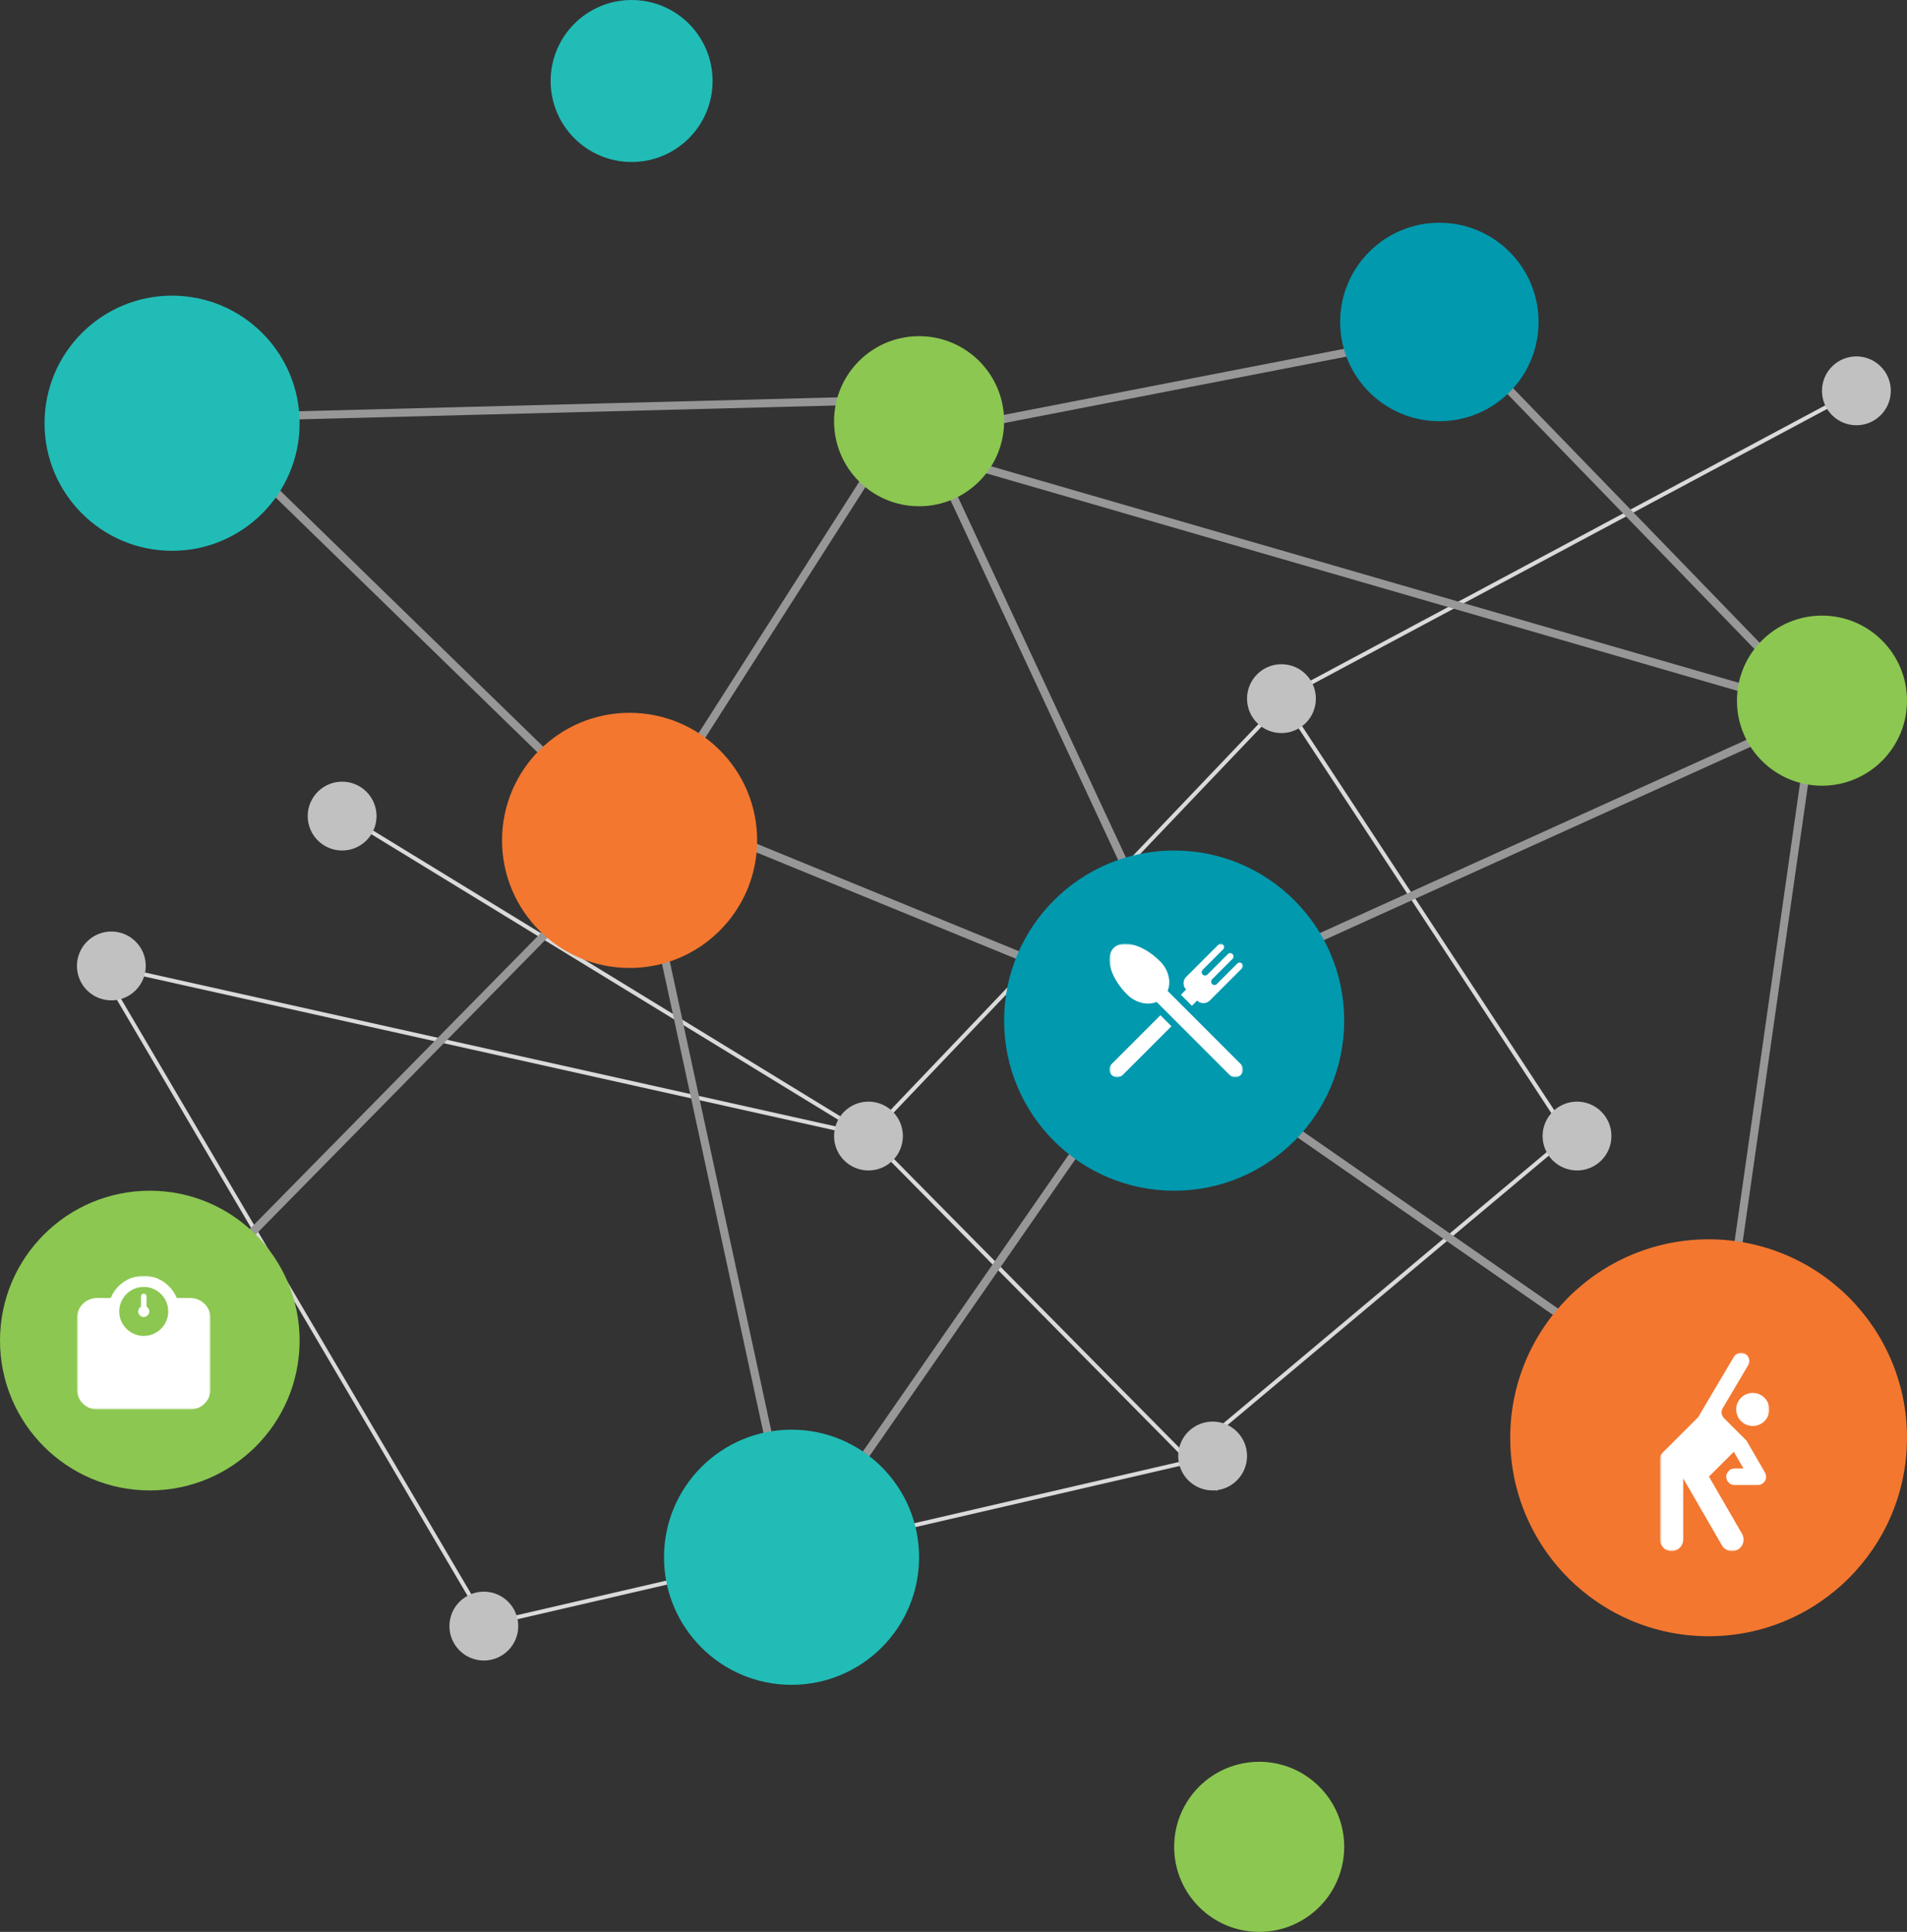 <svg xmlns="http://www.w3.org/2000/svg" xmlns:xlink="http://www.w3.org/1999/xlink" width="471px" height="477px" viewBox="0 0 471 477"><rect x="0" y="0" width="471" height="477" fill="#333333" stroke="none"/><title>results</title><defs><polygon id="path-1" points="0 0 27 0 27 49 0 49"></polygon><polygon id="path-3" points="0 0 33 0 33 33 0 33"></polygon><polygon id="path-5" points="0 0 33 0 33 33 0 33"></polygon></defs><g id="concept-two" stroke="none" stroke-width="1" fill="none" fill-rule="evenodd"><g id="Home-page-Copy" transform="translate(-131, -2130)"><g id="results" transform="translate(131, 2130)"><g id="Group-2-Copy-7" transform="translate(19, 88)"><line x1="7.583" y1="150.581" x2="195.417" y2="192.419" id="Line-3" stroke="#DADADA" stroke-linecap="square"></line><line x1="5.584" y1="150.582" x2="101.416" y2="313.418" id="Line-3-Copy" stroke="#DADADA" stroke-linecap="square"></line><line x1="61.582" y1="110.585" x2="195.418" y2="192.415" id="Line-3-Copy-2" stroke="#DADADA" stroke-linecap="square"></line><line x1="99.583" y1="313.419" x2="280.417" y2="271.581" id="Line-3-Copy-3" stroke="#DADADA" stroke-linecap="square"></line><line x1="195.584" y1="192.42" x2="298.416" y2="84.58" id="Line-3-Copy-4" stroke="#DADADA" stroke-linecap="square"></line><line x1="297.581" y1="84.417" x2="439.419" y2="8.583" id="Line-3-Copy-5" stroke="#DADADA" stroke-linecap="square"></line><line x1="297.581" y1="84.58" x2="368.419" y2="192.42" id="Line-3-Copy-6" stroke="#DADADA" stroke-linecap="square"></line><line x1="195.58" y1="192.579" x2="281.42" y2="279.421" id="Line-3-Copy-7" stroke="#DADADA" stroke-linecap="square"></line><line x1="275.58" y1="270.419" x2="368.42" y2="192.581" id="Line-3-Copy-8" stroke="#DADADA" stroke-linecap="square"></line><circle id="Oval-Copy" fill="#C1C1C1" cx="439.5" cy="8.5" r="8.5"></circle><circle id="Oval-Copy" fill="#C1C1C1" cx="195.5" cy="192.5" r="8.5"></circle><circle id="Oval-Copy" fill="#C1C1C1" cx="8.5" cy="150.5" r="8.5"></circle><circle id="Oval-Copy" fill="#C1C1C1" cx="65.5" cy="113.5" r="8.5"></circle><circle id="Oval-Copy" fill="#C1C1C1" cx="100.5" cy="313.5" r="8.5"></circle><circle id="Oval-Copy" fill="#C1C1C1" cx="370.5" cy="192.5" r="8.5"></circle><circle id="Oval-Copy" fill="#C1C1C1" cx="280.5" cy="271.5" r="8.5"></circle><circle id="Oval-Copy" fill="#C1C1C1" cx="297.5" cy="84.5" r="8.5"></circle></g><g id="Group" transform="translate(36, 78)" stroke="#979797" stroke-linecap="square" stroke-width="2"><line x1="190.582" y1="25.581" x2="253.418" y2="160.419" id="Line-2"></line><line x1="119.582" y1="118.583" x2="253.418" y2="173.417" id="Line-2-Copy"></line><line x1="159.58" y1="307.418" x2="252.42" y2="173.582" id="Line-2-Copy-2"></line><line x1="160.417" y1="307.417" x2="119.583" y2="118.583" id="Line-2-Copy-3"></line><line x1="119.417" y1="128.42" x2="8.583" y2="20.58" id="Line-2-Copy-4"></line><line x1="119.417" y1="131.581" x2="0.583" y2="252.419" id="Line-2-Copy-5"></line><line x1="190.419" y1="20.583" x2="119.581" y2="131.417" id="Line-2-Copy-6"></line><line x1="190.419" y1="20.6" x2="4.581" y2="25.4" id="Line-2-Copy-7"></line><line x1="319.419" y1="4.591" x2="191.581" y2="29.409" id="Line-2-Copy-8"></line><line x1="413.421" y1="97.417" x2="319.579" y2="0.583" id="Line-2-Copy-11"></line><line x1="386.416" y1="272.418" x2="255.584" y2="181.582" id="Line-2-Copy-12"></line><line x1="385.58" y1="283.417" x2="413.42" y2="88.583" id="Line-2-Copy-13"></line><line x1="413.417" y1="97.578" x2="252.583" y2="170.422" id="Line-2-Copy-9"></line><line x1="413.417" y1="97.414" x2="182.583" y2="30.586" id="Line-2-Copy-10"></line></g><g id="Group-2"><circle id="Oval" fill="#0199AE" cx="290" cy="252" r="42"></circle><circle id="Oval-Copy-2" fill="#21BCB6" cx="195.5" cy="384.5" r="31.5"></circle><circle id="Oval-Copy-6" fill="#8CC751" cx="227" cy="104" r="21"></circle><circle id="Oval-Copy-9" fill="#8CC751" cx="311" cy="456" r="21"></circle><circle id="Oval-Copy-7" fill="#8CC751" cx="450" cy="173" r="21"></circle><circle id="Oval-Copy-8" fill="#8CC751" cx="37" cy="331" r="37"></circle><circle id="Oval-Copy-3" fill="#21BCB6" cx="42.5" cy="104.5" r="31.5"></circle><circle id="Oval-Copy-10" fill="#21BCB6" cx="156" cy="20" r="20"></circle><circle id="Oval-Copy-4" fill="#F3772F" cx="155.5" cy="207.5" r="31.5"></circle><circle id="Oval-Copy-5" fill="#F3772F" cx="422" cy="355" r="49"></circle><circle id="Oval-Copy" fill="#0199AE" cx="355.5" cy="79.5" r="24.5"></circle></g><g id="Group-3" transform="translate(410, 334)"><mask id="mask-2" fill="white"><use xlink:href="#path-1"></use></mask><g id="Clip-2"></g><path d="M21.172,21.514 C21.294,21.637 21.404,21.778 21.496,21.937 L25.933,29.606 C26.493,30.574 26.154,31.837 25.185,32.394 C24.86,32.581 24.507,32.669 24.158,32.666 L18.4,32.666 C17.274,32.665 16.352,31.748 16.354,30.625 C16.354,29.506 17.28,28.583 18.4,28.583 L20.617,28.583 L18.227,24.452 L12.083,30.584 L20.26,44.719 C21.047,46.08 20.576,47.837 19.212,48.622 C17.854,49.404 16.083,48.932 15.299,47.576 L5.728,31.035 L5.728,46.141 C5.728,47.706 4.432,49 2.863,49 C1.288,49 0.001,47.713 0,46.141 L0,26.163 C0,25.602 0.201,25.118 0.599,24.721 L9.411,15.926 L18.239,1.018 C18.8,0.05 20.065,-0.289 21.035,0.27 C22.01,0.832 22.346,2.086 21.784,3.058 L15.494,13.68 C15.013,14.493 15.139,15.495 15.809,16.162 L21.172,21.514 Z M27,14.006 C27,16.261 25.167,18.09 22.908,18.09 C20.648,18.09 18.816,16.261 18.816,14.006 C18.816,11.752 20.648,9.923 22.908,9.923 C25.167,9.923 27,11.752 27,14.006 L27,14.006 Z" id="Fill-1" fill="#FFFFFF" mask="url(#mask-2)"></path></g><g id="Group-3" transform="translate(274, 233)"><mask id="mask-4" fill="white"><use xlink:href="#path-3"></use></mask><g id="Clip-2"></g><path d="M21.677,14.049 C22.534,14.906 23.931,14.906 24.788,14.049 L32.761,6.076 C33.08,5.755 33.079,5.228 32.76,4.909 C32.44,4.587 31.914,4.589 31.594,4.909 L26.54,9.963 C26.219,10.283 25.694,10.285 25.373,9.963 C25.054,9.645 25.054,9.117 25.373,8.796 L30.427,3.741 C30.747,3.422 30.747,2.895 30.427,2.576 C30.106,2.254 29.582,2.254 29.262,2.576 L24.207,7.63 C23.886,7.951 23.36,7.951 23.04,7.63 C22.721,7.311 22.721,6.784 23.04,6.464 L28.094,1.408 C28.415,1.089 28.414,0.561 28.094,0.241 C27.773,-0.08 27.248,-0.08 26.928,0.241 L18.954,8.214 C18.098,9.071 18.097,10.47 18.954,11.326 L17.667,12.612 L20.391,15.336 L21.677,14.049 Z M0.564,29.714 C-0.188,30.465 -0.188,31.685 0.564,32.436 C1.315,33.188 2.535,33.188 3.286,32.436 L15.334,20.391 L12.612,17.667 L0.564,29.714 Z M29.713,32.436 C30.465,33.188 31.685,33.188 32.435,32.436 C33.188,31.685 33.187,30.465 32.435,29.714 L14.389,11.668 C15.308,9.415 14.644,6.477 12.528,4.361 C8.447,0.281 3.31,-1.199 1.055,1.055 C-1.201,3.311 0.28,8.448 4.361,12.529 C6.476,14.643 9.414,15.309 11.668,14.39 L29.713,32.436 Z" id="Fill-1" fill="#FFFFFF" mask="url(#mask-4)"></path></g><g id="Group-3" transform="translate(19, 315)"><mask id="mask-6" fill="white"><use xlink:href="#path-5"></use></mask><g id="Clip-2"></g><path d="M17.188,5.087 C17.188,4.709 16.881,4.401 16.5,4.401 C16.121,4.401 15.814,4.709 15.814,5.087 L15.814,7.61 C15.402,7.848 15.125,8.292 15.125,8.799 C15.125,9.559 15.742,10.175 16.5,10.175 C17.259,10.175 17.875,9.559 17.875,8.799 C17.875,8.292 17.599,7.848 17.188,7.61 L17.188,5.087 Z M24.66,5.499 C23.353,2.277 20.191,0 16.5,0 C12.81,0 9.648,2.277 8.342,5.499 L4.95,5.499 C2.217,5.499 0,7.718 0,10.45 L0,28.051 C0,30.776 2.224,33 4.95,33 L28.051,33 C30.778,33 33,30.776 33,28.051 L33,10.45 C33,7.718 30.784,5.499 28.051,5.499 L24.66,5.499 Z M22.55,8.799 C22.55,12.142 19.842,14.851 16.5,14.851 C13.16,14.851 10.451,12.142 10.451,8.799 C10.451,5.458 13.16,2.75 16.5,2.75 C19.842,2.75 22.55,5.458 22.55,8.799 L22.55,8.799 Z" id="Fill-1" fill="#FFFFFF" mask="url(#mask-6)"></path></g></g></g></g></svg>